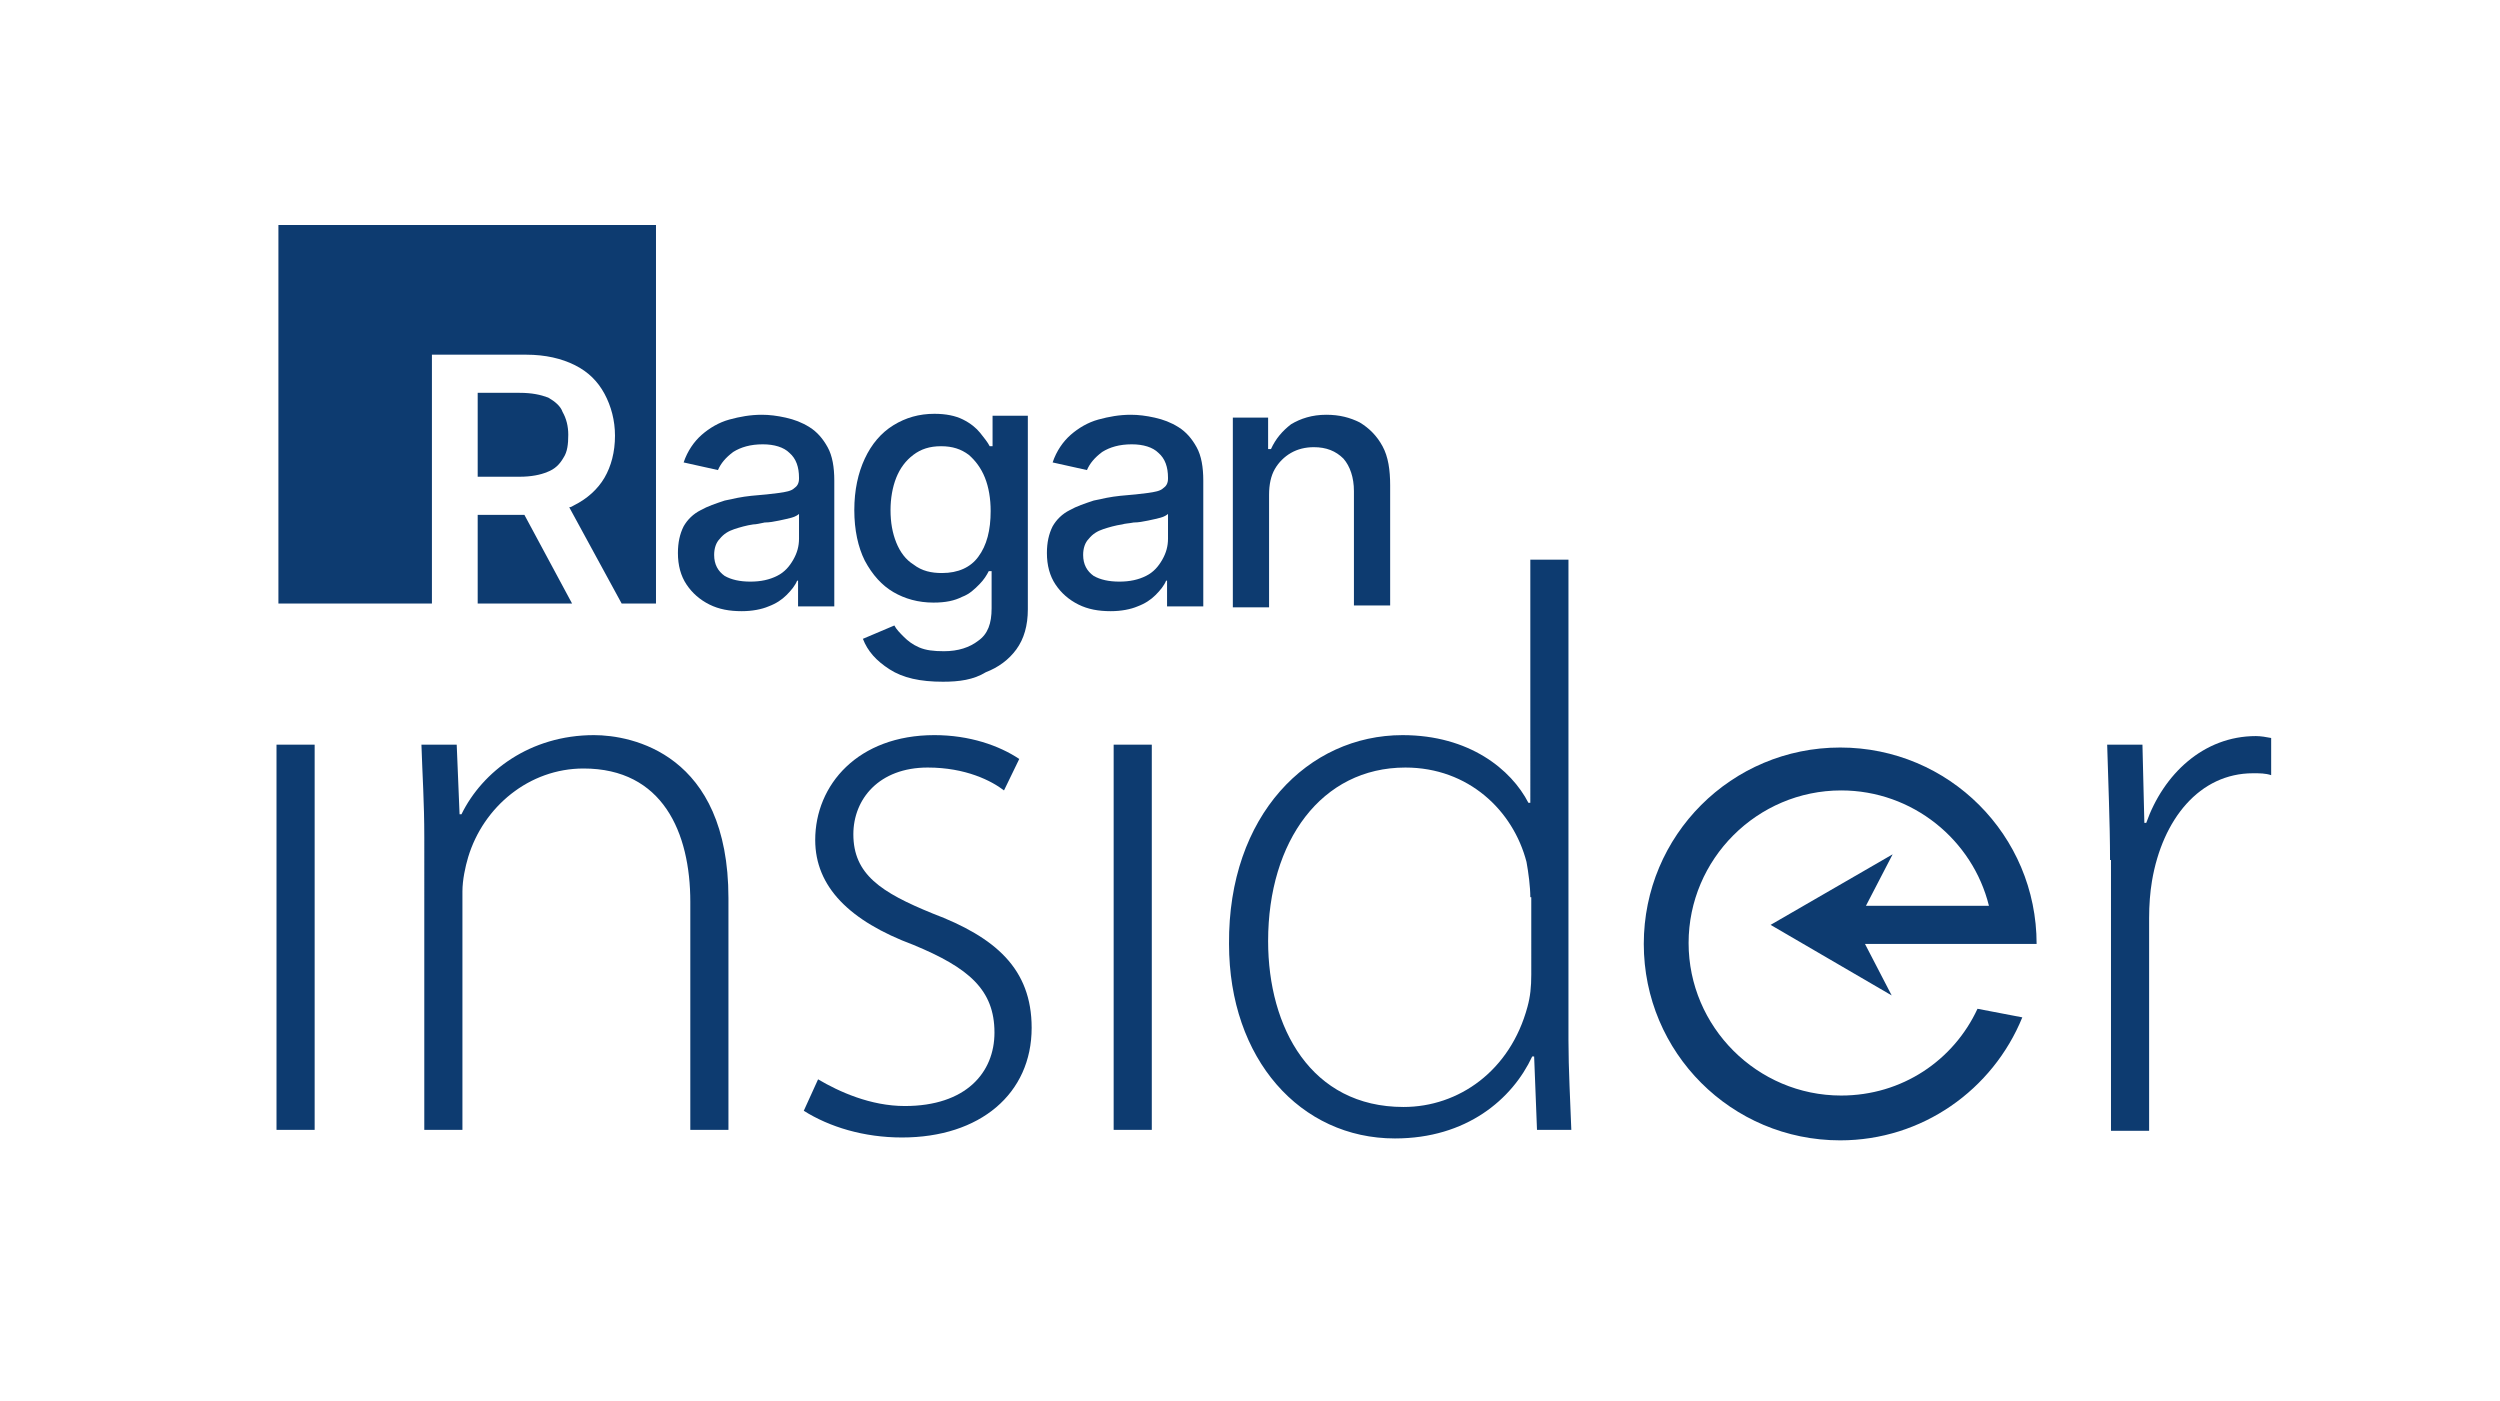 <?xml version="1.0" encoding="UTF-8" standalone="no"?>
<!-- Generator: Adobe Illustrator 26.5.0, SVG Export Plug-In . SVG Version: 6.00 Build 0)  -->

<svg
   version="1.1"
   id="Layer_1"
   x="0px"
   y="0px"
   viewBox="0 0 262.2 146.9"
   style="enable-background:new 0 0 262.2 146.9;"
   xml:space="preserve"
   sodipodi:docname="insider_logo_new.svg"
   inkscape:version="1.2.2 (732a01da63, 2022-12-09)"
   xmlns:inkscape="http://www.inkscape.org/namespaces/inkscape"
   xmlns:sodipodi="http://sodipodi.sourceforge.net/DTD/sodipodi-0.dtd"
   xmlns="http://www.w3.org/2000/svg"
   xmlns:svg="http://www.w3.org/2000/svg"><defs
   id="defs12119" /><sodipodi:namedview
   id="namedview12117"
   pagecolor="#f2f2f2"
   bordercolor="#000000"
   borderopacity="0.25"
   inkscape:showpageshadow="2"
   inkscape:pageopacity="0"
   inkscape:pagecheckerboard="0"
   inkscape:deskcolor="#d1d1d1"
   showgrid="false"
   inkscape:zoom="5.7551485"
   inkscape:cx="131.44752"
   inkscape:cy="74.62883"
   inkscape:window-width="2413"
   inkscape:window-height="1259"
   inkscape:window-x="3799"
   inkscape:window-y="142"
   inkscape:window-maximized="0"
   inkscape:current-layer="Layer_1" />
<style
   type="text/css"
   id="style12082">
	.st0{fill:#FFFFFF;}
</style>
<g
   id="g12096"
   style="fill:#0d3b70;fill-opacity:1">
	<path
   class="st0"
   d="M29,118.5V78.1h4v40.4H29z"
   id="path12084"
   style="fill:#0d3b70;fill-opacity:1" />
	<path
   class="st0"
   d="M44.5,87.8c0-3.7-0.2-6.5-0.3-9.7h3.7l0.3,7.3h0.2c2.2-4.5,7.2-8.3,13.9-8.3c3.9,0,14.1,1.9,14.1,17.1v24.3h-4   V94.6c0-7.3-2.9-14-11.2-14c-5.7,0-10.5,4-12.1,9.3c-0.3,1-0.6,2.4-0.6,3.6v25h-4V87.8z"
   id="path12086"
   style="fill:#0d3b70;fill-opacity:1" />
	<path
   class="st0"
   d="M85.8,113.2c2.2,1.3,5.5,2.8,9.1,2.8c6.4,0,9.4-3.5,9.4-7.7c0-4.5-2.7-6.8-8.5-9.2c-6.7-2.5-10.3-6.1-10.3-11   c0-5.8,4.5-11,12.5-11c3.7,0,6.8,1.1,8.9,2.5l-1.6,3.3c-1.3-1-4-2.4-8-2.4c-5.1,0-7.8,3.3-7.8,7c0,4.2,2.9,6.1,8.3,8.3   c6.6,2.5,10.4,5.8,10.4,12c0,6.9-5.4,11.5-13.6,11.5c-4,0-7.6-1.1-10.3-2.8L85.8,113.2z"
   id="path12088"
   style="fill:#0d3b70;fill-opacity:1" />
	<path
   class="st0"
   d="M116.8,118.5V78.1h4v40.4H116.8z"
   id="path12090"
   style="fill:#0d3b70;fill-opacity:1" />
	<path
   class="st0"
   d="M164.5,58.7v50.4c0,3,0.2,6.6,0.3,9.4h-3.6l-0.3-7.7h-0.2c-2.1,4.5-6.9,8.6-14.4,8.6   c-9.9,0-17.4-8.3-17.4-20.4c-0.1-13.5,8.3-21.9,18.2-21.9c7,0,11.4,3.6,13.2,7.1h0.2V58.7H164.5z M160.5,94.1   c0-1.1-0.2-2.6-0.4-3.7c-1.4-5.4-6.1-9.9-12.7-9.9c-8.8,0-14.4,7.7-14.4,18.2c0,9.1,4.5,17.4,14.2,17.4c5.8,0,11.2-3.8,13-10.5   c0.3-1.1,0.4-2.1,0.4-3.4V94.1z"
   id="path12092"
   style="fill:#0d3b70;fill-opacity:1" />
	<path
   class="st0"
   d="M221.3,90.2c0-4-0.2-8.3-0.3-12.1h3.7l0.2,8.2h0.2c1.8-5.1,6-9.1,11.5-9.1c0.5,0,1.1,0.1,1.6,0.2v3.9   c-0.6-0.2-1.2-0.2-1.9-0.2c-5.6,0-9.5,4.8-10.6,11.3c-0.2,1.2-0.3,2.5-0.3,3.9v22.3h-4V90.2z"
   id="path12094"
   style="fill:#0d3b70;fill-opacity:1" />
</g>
<path
   class="st0"
   d="M193.1,114.9c-8.8,0-16-7.2-16-16c0-8.8,7.2-16,16-16c7.5,0,13.8,5.2,15.5,12.1h-12.9l2.8-5.4L185.7,97  l12.7,7.4l-2.8-5.4h18c0-11.4-9.2-20.6-20.6-20.6c-11.4,0-20.6,9.2-20.6,20.6c0,11.4,9.2,20.6,20.6,20.6c8.6,0,16-5.3,19.1-12.9  l-4.7-0.9C204.9,111.2,199.5,114.9,193.1,114.9z"
   id="path12098"
   style="fill:#0d3b70;fill-opacity:1" />
<g
   id="g12106"
   style="fill:#0d3b70;fill-opacity:1">
	<path
   class="st0"
   d="M57.5,41.7c-0.8-0.3-1.7-0.5-3-0.5h-4.4V50h4.4c1.2,0,2.2-0.2,2.9-0.5c0.8-0.3,1.3-0.8,1.7-1.5   c0.4-0.6,0.5-1.4,0.5-2.4c0-0.9-0.2-1.7-0.6-2.4C58.8,42.6,58.2,42.1,57.5,41.7z"
   id="path12100"
   style="fill:#0d3b70;fill-opacity:1" />
	<polygon
   class="st0"
   points="50.1,54 50.1,63.3 60,63.3 55,54  "
   id="polygon12102"
   style="fill:#0d3b70;fill-opacity:1" />
	<path
   class="st0"
   d="M68.9,23.6H29.2v39.7h16.1V37.2h9.9c2,0,3.7,0.4,5.1,1.1c1.4,0.7,2.4,1.7,3.1,3c0.7,1.3,1.1,2.8,1.1,4.4   c0,1.7-0.4,3.2-1.1,4.4c-0.7,1.2-1.8,2.2-3.2,2.9c-0.2,0.1-0.3,0.2-0.5,0.2l5.5,10.1h3.6V23.6z"
   id="path12104"
   style="fill:#0d3b70;fill-opacity:1" />
</g>
<path
   class="st0"
   d="M77.8,64.1c-1.3,0-2.4-0.2-3.4-0.7c-1-0.5-1.8-1.2-2.4-2.1c-0.6-0.9-0.9-2-0.9-3.3c0-1.1,0.2-2,0.6-2.8  c0.4-0.7,1-1.3,1.8-1.7c0.7-0.4,1.6-0.7,2.5-1c0.9-0.2,1.8-0.4,2.8-0.5c1.2-0.1,2.2-0.2,2.9-0.3c0.7-0.1,1.3-0.2,1.6-0.5  c0.3-0.2,0.5-0.5,0.5-1v-0.1c0-1.1-0.3-2-1-2.6c-0.6-0.6-1.6-0.9-2.8-0.9c-1.3,0-2.3,0.3-3.1,0.8c-0.8,0.6-1.3,1.2-1.6,1.9l-3.6-0.8  c0.4-1.2,1.1-2.2,1.9-2.9c0.8-0.7,1.8-1.3,2.9-1.6c1.1-0.3,2.2-0.5,3.4-0.5c0.8,0,1.6,0.1,2.5,0.3c0.9,0.2,1.7,0.5,2.5,1  c0.8,0.5,1.4,1.2,1.9,2.1c0.5,0.9,0.7,2.1,0.7,3.5v13.2h-3.8v-2.7h-0.1c-0.2,0.5-0.6,1-1.1,1.5c-0.5,0.5-1.1,0.9-1.9,1.2  C79.9,63.9,78.9,64.1,77.8,64.1z M78.7,61c1.1,0,2-0.2,2.8-0.6c0.8-0.4,1.3-1,1.7-1.7c0.4-0.7,0.6-1.4,0.6-2.2v-2.6  c-0.1,0.1-0.4,0.3-0.8,0.4c-0.4,0.1-0.8,0.2-1.3,0.3s-1,0.2-1.5,0.2C79.7,54.9,79.3,55,79,55c-0.7,0.1-1.4,0.3-2,0.5  c-0.6,0.2-1.1,0.5-1.5,1c-0.4,0.4-0.6,1-0.6,1.7c0,1,0.4,1.7,1.1,2.2C76.7,60.8,77.6,61,78.7,61z"
   id="path12108"
   style="fill:#0d3b70;fill-opacity:1" />
<path
   class="st0"
   d="M98.9,71.5c-2.4,0-4.2-0.4-5.6-1.3c-1.4-0.9-2.3-1.9-2.8-3.2l3.3-1.4c0.2,0.4,0.6,0.8,1,1.2  c0.4,0.4,0.9,0.8,1.6,1.1c0.7,0.3,1.5,0.4,2.6,0.4c1.5,0,2.7-0.4,3.6-1.1c1-0.7,1.4-1.8,1.4-3.4v-3.9h-0.3c-0.2,0.4-0.5,0.9-1,1.4  s-1,1-1.8,1.3c-0.8,0.4-1.7,0.6-3,0.6c-1.6,0-3-0.4-4.2-1.1c-1.2-0.7-2.2-1.8-3-3.3c-0.7-1.4-1.1-3.2-1.1-5.3c0-2.1,0.4-3.9,1.1-5.4  c0.7-1.5,1.7-2.7,3-3.5c1.3-0.8,2.7-1.2,4.3-1.2c1.2,0,2.2,0.2,3,0.6s1.4,0.9,1.8,1.4c0.4,0.5,0.8,1,1,1.4h0.3v-3.2h3.7v20.3  c0,1.7-0.4,3.1-1.2,4.2c-0.8,1.1-1.9,1.9-3.2,2.4C102.1,71.3,100.6,71.5,98.9,71.5z M98.8,60.1c1.7,0,3-0.6,3.8-1.7  c0.9-1.2,1.3-2.8,1.3-4.8c0-1.3-0.2-2.5-0.6-3.5c-0.4-1-1-1.8-1.7-2.4c-0.8-0.6-1.7-0.9-2.9-0.9c-1.2,0-2.1,0.3-2.9,0.9  c-0.8,0.6-1.4,1.4-1.8,2.4c-0.4,1-0.6,2.2-0.6,3.4c0,1.3,0.2,2.4,0.6,3.4c0.4,1,1,1.8,1.8,2.3C96.7,59.9,97.7,60.1,98.8,60.1z"
   id="path12110"
   style="fill:#0d3b70;fill-opacity:1" />
<path
   class="st0"
   d="M116.5,64.1c-1.3,0-2.4-0.2-3.4-0.7c-1-0.5-1.8-1.2-2.4-2.1c-0.6-0.9-0.9-2-0.9-3.3c0-1.1,0.2-2,0.6-2.8  c0.4-0.7,1-1.3,1.8-1.7c0.7-0.4,1.6-0.7,2.5-1c0.9-0.2,1.8-0.4,2.8-0.5c1.2-0.1,2.2-0.2,2.9-0.3c0.7-0.1,1.3-0.2,1.6-0.5  c0.3-0.2,0.5-0.5,0.5-1v-0.1c0-1.1-0.3-2-1-2.6c-0.6-0.6-1.6-0.9-2.8-0.9c-1.3,0-2.3,0.3-3.1,0.8c-0.8,0.6-1.3,1.2-1.6,1.9l-3.6-0.8  c0.4-1.2,1.1-2.2,1.9-2.9c0.8-0.7,1.8-1.3,2.9-1.6c1.1-0.3,2.2-0.5,3.4-0.5c0.8,0,1.6,0.1,2.5,0.3c0.9,0.2,1.7,0.5,2.5,1  c0.8,0.5,1.4,1.2,1.9,2.1c0.5,0.9,0.7,2.1,0.7,3.5v13.2h-3.8v-2.7h-0.1c-0.2,0.5-0.6,1-1.1,1.5c-0.5,0.5-1.1,0.9-1.9,1.2  C118.6,63.9,117.6,64.1,116.5,64.1z M117.4,61c1.1,0,2-0.2,2.8-0.6c0.8-0.4,1.3-1,1.7-1.7c0.4-0.7,0.6-1.4,0.6-2.2v-2.6  c-0.1,0.1-0.4,0.3-0.8,0.4c-0.4,0.1-0.8,0.2-1.3,0.3s-1,0.2-1.5,0.2c-0.5,0.1-0.9,0.1-1.2,0.2c-0.7,0.1-1.4,0.3-2,0.5  c-0.6,0.2-1.1,0.5-1.5,1c-0.4,0.4-0.6,1-0.6,1.7c0,1,0.4,1.7,1.1,2.2C115.4,60.8,116.3,61,117.4,61z"
   id="path12112"
   style="fill:#0d3b70;fill-opacity:1" />
<path
   class="st0"
   d="M133.1,51.9v11.8h-3.8V43.8h3.7v3.3h0.3c0.5-1.1,1.2-1.9,2.1-2.6c1-0.6,2.2-1,3.7-1c1.4,0,2.5,0.3,3.5,0.8  c1,0.6,1.8,1.4,2.4,2.5c0.6,1.1,0.8,2.5,0.8,4.1v12.6H142V51.5c0-1.4-0.4-2.6-1.1-3.4c-0.8-0.8-1.8-1.2-3.1-1.2  c-0.9,0-1.7,0.2-2.4,0.6c-0.7,0.4-1.3,1-1.7,1.7C133.3,49.9,133.1,50.8,133.1,51.9z"
   id="path12114"
   style="fill:#0d3b70;fill-opacity:1" />
</svg>
